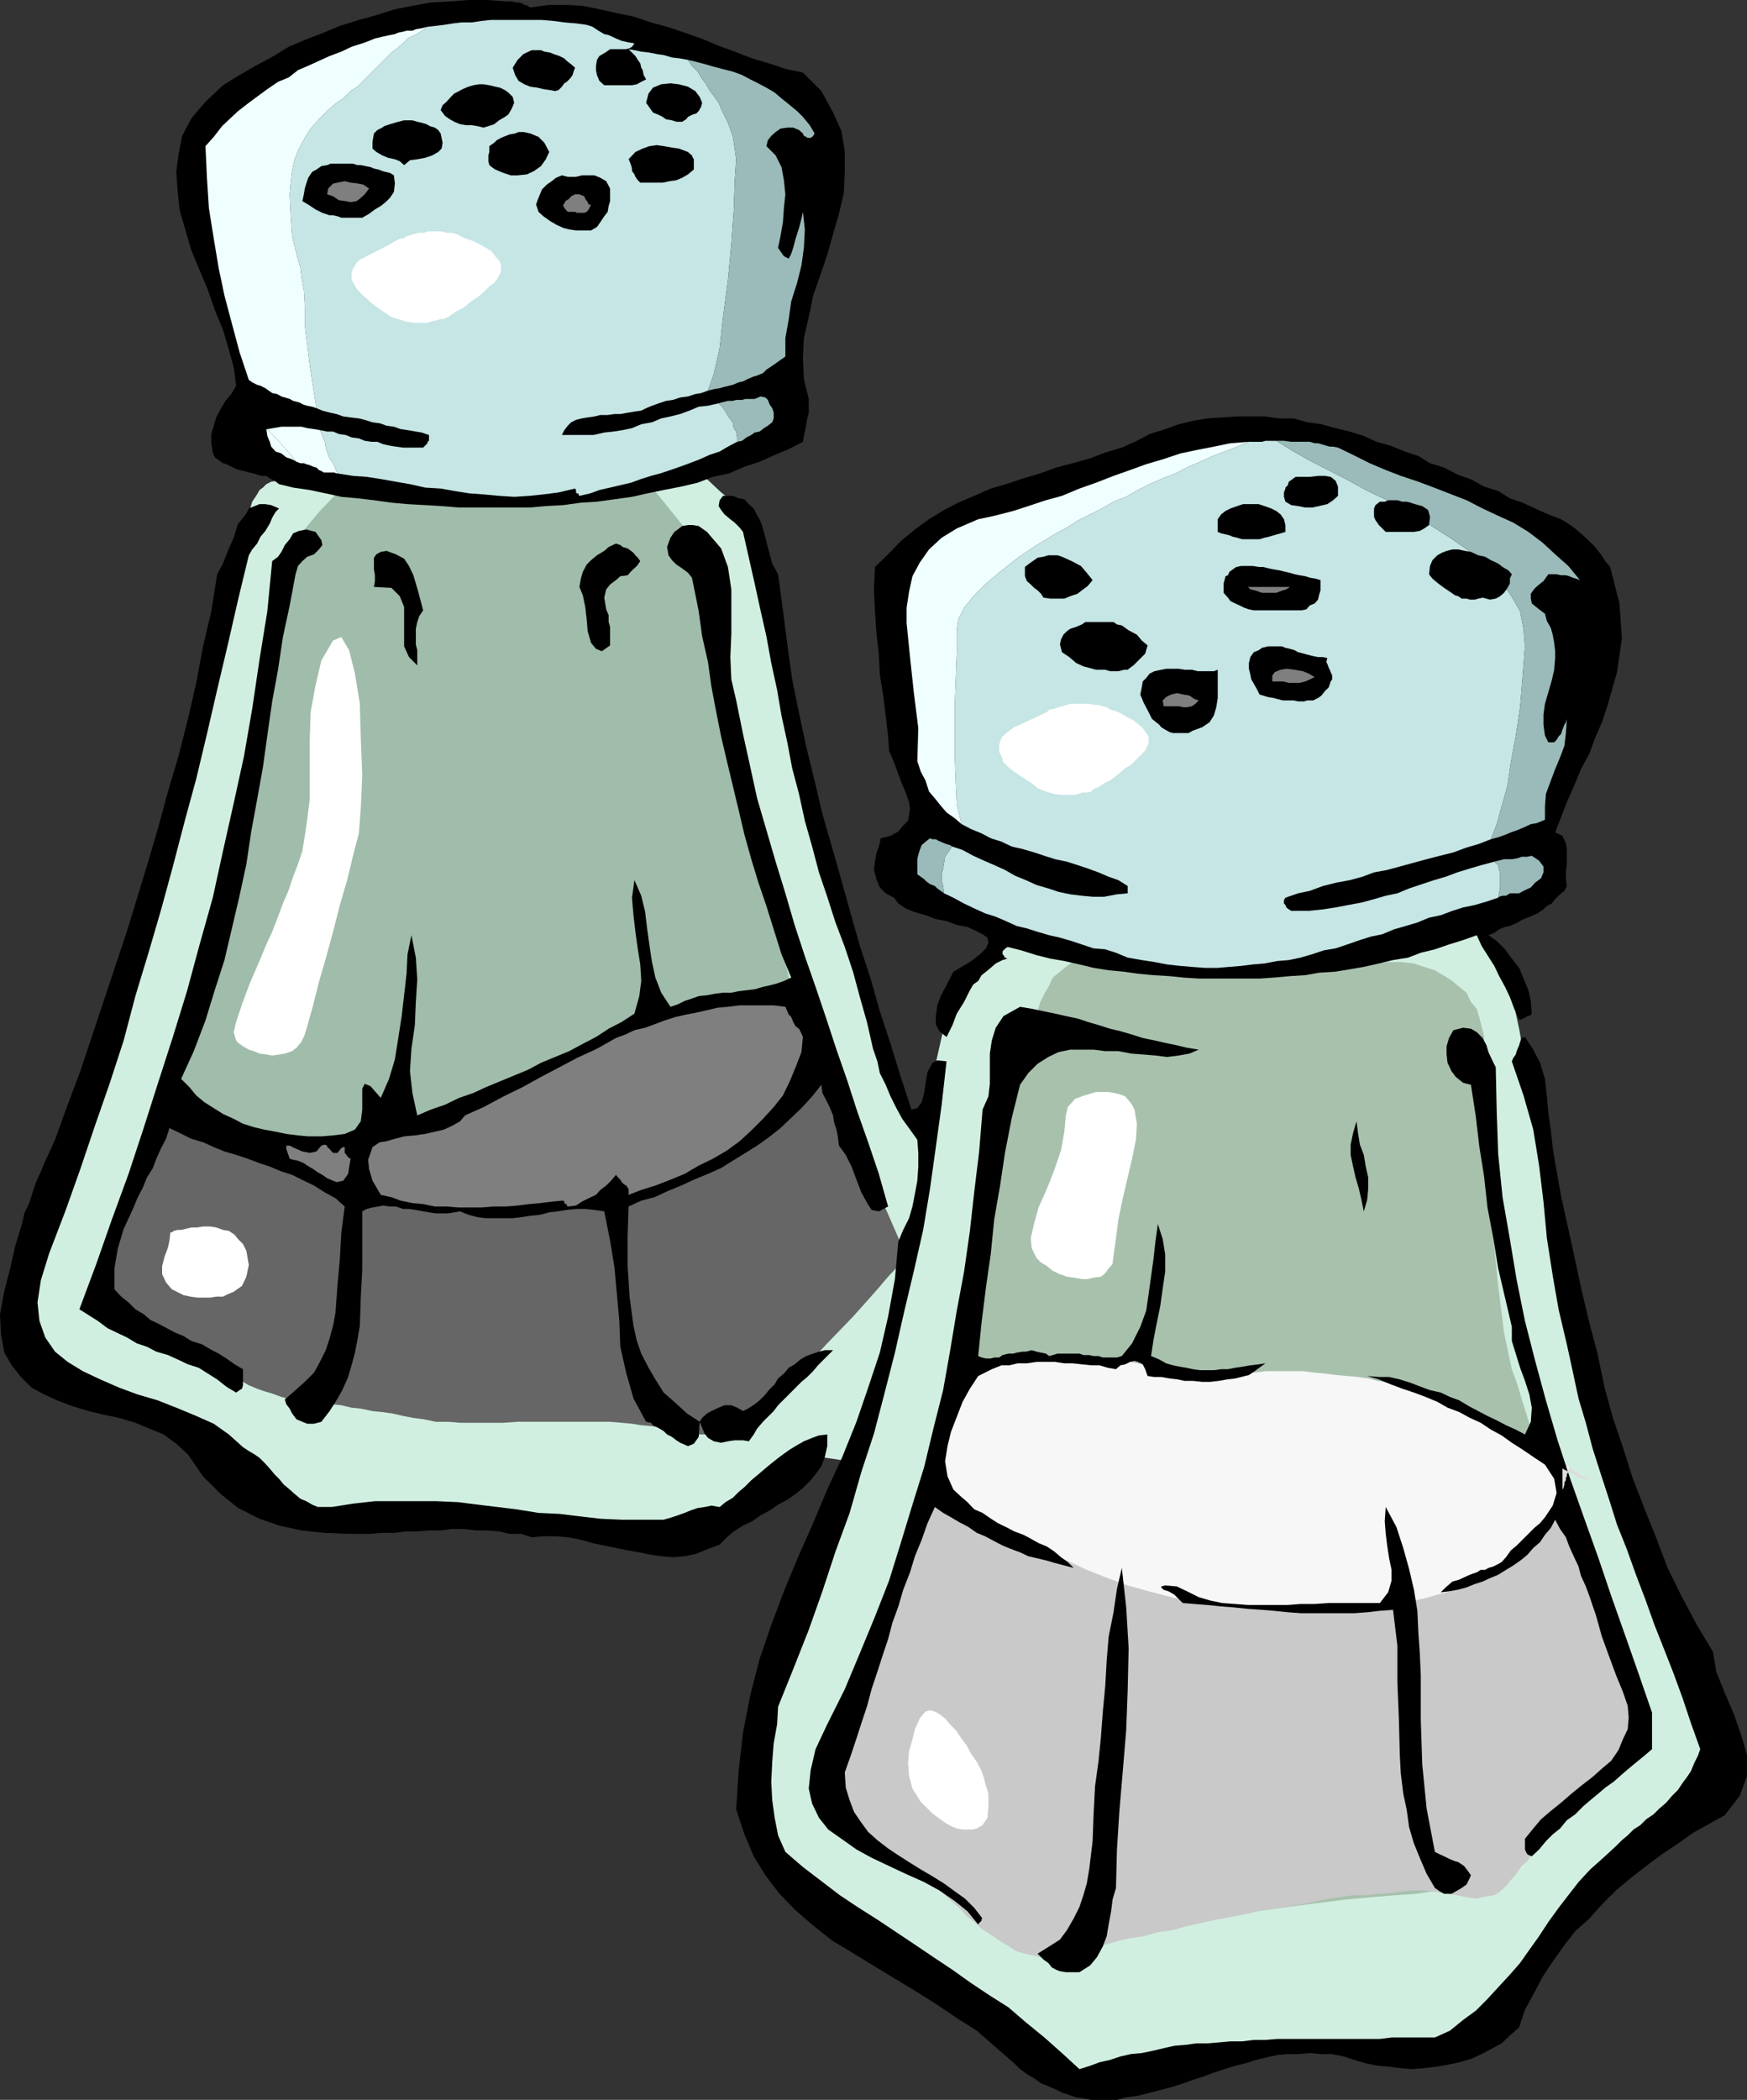 <svg xmlns="http://www.w3.org/2000/svg" width="358.801" height="431.102"><rect width="100%" height="100%" fill="#333333" stroke="none"/><path fill="#d1efe0" d="m206.902 194.398-5.601 5.102-5.7 4.8-2.199 8.598-1.902 8.403-1.398 6.199-1.7 6.5-1.5-4.3-1.601-4.098-10.602-35-10.597-34.801-4-19.903L156.5 115.7l-2.7-6-2.6-6-3.4-2.898-3.3-3.102-2.7.7-2.6.5-2.9.703-2.6.5h-2.9l-3.1.5-2.9.199-3.1.3-3.2.2-2.8.199h-6.5l-3.098.3-3.2-.3h-9.101l-2.899-.2-2.8-.198h-2.7L82.5 100.8l-2.598-.2-2.402-.3-2.398-.2h-2.2l-2.101-.203-1.899-.296-1.703-.204h-1.898l-1.2-.296-1.5-.204-.902-.199L60 98.4h-1.898l-1.2.3-1.203.2-1 .5-.699.703-.7.5-.5.898-1 1.5-.5 1.7-.198 1.902-.5 1.398-.5 1.2-.903 2.698-.699 3.602-1.2 4.3-1.5 5.302-1.398 5.5-1.203 6-1.5 6-1.398 6-1.2 5.699-1.402 5.597-1 4.801-1.199 4-.7 2.903-.3 2.199-.2.5-8.198 24.898L18 223.9l-7.2 16.8-7.198 16.602V277l5 3.3 5.3 3.4 11.797 3.8 12 3.898 6.703 9.102 6.7 8.898h17l12.8.903 12.2.8L106.8 312l13.699 1 6.902.898 6.7 1.204L143.5 313l9.402-2.7 4.297-4 4.301-3.902 3.402-1.398 3.297-1.898 2.903.398 3.097.5L167 319.7l-7.398 19.402-2.403 11.597-2.398 11.5.199 7.903.5 7.398 12 10.8 12 10.598 13.402 8.602 13.7 8.7 4.8 4.5 4.598 4.8 6.902-.398 6.797-.5 12-1.204 11.703-1.5 7.5-1.597 7.2-1.5 12 1 11.699 1.398 5.5-1.699 5.8-1.602 6-7.5 5.801-7.199 7.598-9.3 8-9.399 10-8.2 10.402-8.1.899-4.598.699-4.5-4.8-13.704-4.5-13.898-12-37-11.798-37.2-1.902-14.402-1.7-14.597-1.198-5.301-1.403-5.102L312 211.2l-1.5-6.898-1.398-4.403-1.7-4-2.101-2-2-1.898-6.7.5-6.5.7-8.8 1.698-8.899 1.704-10.3 1.199-10.403 1.398-6-.5-5.699-.398-8.7-1.7-8.398-1.703H215l-8.098-.5"/><path fill="#a0bcaa" d="m34.3 228.3 4.802-18.5 4.597-18.3 6-24 5.703-23.7.5-10.1.5-10.302 2.598-7 2.7-6.699 4-4.8 4.402-4.598L84.699 102l14.403 1.7 12.699-1 13-.7 4.8-.7 4.5-1 5.098 6.302 5.301 6.699 1.402 16.8 1.899 17.297 3.898 13.403 3.801 13.5 3.8 15.597 3.9 15.301 3.1 11.102 2.602 11-6.703 6.5-6.699 6.5-32.898 7.597-32.903 7.5-20.797-3.097L48 248.699l-7-10.097-6.7-10.301"/><path fill="#a8c1ad" d="M304.8 214.602v-1.903l-.5-2-.5-1.898-.5-1.7-1.198-1.402-.903-1.898-1.5-1.2-1.398-1.203-1.899-1.199-1.703-1-2.199-.699-2.098-.7-2.703-.3h-2.597l-2.903.3-3.097.5-3.403.7-3.297.5H268.5l-3.8.2-3.798.198H252.7l-3.797-.199L245 199.5h-3.8l-3.4-.3-3.3-.5-3.2-.2-2.8-.5-2.398-.2-2.2-.5H222l-1.7.2-1.398 1-1.203 1-1.5 1.2-.699 1.6-1 1.7-.898 1.898-1.2 3.903-1.203 3.8-1 3.098-.898 2.2-.801 1.402-.398 3.199-1.2 4-1 5.602-1.203 6-1.199 6.699-1.7 7.398-1.198 7.5-1.403 7.403-1.5 7.398-1.199 7-1.398 6.5-1 5.5-1.2 4.8-.703 3.598-.699 2.204-1 1.597-.7 2.7-1.398 2.902-1.203 3.3-1.699 3.899-1.7 4-1.398 4.102-1.703 4.097L179 336l-1.7 4.102-1.398 3.597-1.203 3.602-1.199 2.898-1 2.403-.398 1.898-.5 1-.5 1.898-.5 2.602-.5 3.602-.403 3.597.203 3.602 1 3.597 1.598 2.704 2.7 1.398 3.1 1.2 3.602 1.402L185 382.8l3.402 1.898 3.098 2.2 2.902 2.203L197.5 391l2.902 2.102 2.899 2 2.601 1.898 2.399 1.398 2.199 1.5 2.102.903 1.898.699 1.7.3 1.5-.3 2.402-.898 2.398-.704 2.602-1 2.597-.5 2.903-.699 2.898-1 2.902-.398 3.098-.801 3.102-.398 3.097-.801 3.203-.403 3.297-.5 2.903-.5 3.097-.5 3.403-.5 2.898-.398 6.2-.8 5.5-.7 5.5-.5 4.8-.398 4.402-.301 3.297-.5 2.703-.2 1.899-.203 1.199-.296 1.402-.704 1.899-.699 1.5-1L306.5 384l1.902-1.398 1.7-1.5 2.097-1.403 1.903-1.898 1.699-1.5 1.898-1.602 1.703-1.5 1.899-1.699 1.699-1.398 1.5-1.403 1.602-1.199 1.5-1.2 1.398-1 1-1.402 1.2-1 .902-1.199 1-1.398.5-1.2.699-1.703L335 354l-.2-3.8-1.5-5.098-2.1-6-1.5-3.102-1.2-3.602-1.598-3.296-1.5-3.903-1.203-3.597-1.699-3.801-1.2-3.602-1.398-3.898-1.203-4-1.398-3.602-1-3.898-1.399-3.801-1-3.398-1.203-3.801-1-3.403-1.199-3.296-1.598-7.5L307.7 264l-1-10.102-1-10.5-.199-10.097-.5-8.403-.2-6.699v-3.597"/><path fill="#666" d="m34.8 231.602 18.7 2.898 18.5 3.398 47.7-11.296 47.8-11.102 9.402 21.2L186.2 258l-1.699 1.898-2.098 2.204-2.203 2.597-2.398 2.7-2.602 2.902-2.699 2.8-2.8 2.899-2.7 2.898-2.398 2.903-2.602 2.597-2.398 2.403-2.2 2.199-2.101 1.898-1.7 1.204-1.199 1.199-1.203.699-1.199.5h-1l-.5-.2-.2-.5v-1.198l.2-.301v-.2.2l-.2.3-.198.7-1 .699-.5.3-.7.2h-4.601l-1.2-.5-1.402-.2-1.699-.5-1.398-.198-1.7-.301-2.203-.2-1.898-.3-2.102-.2-2.398-.203h-19l-2.899.204H94.5l-2.398-.204H89.5l-2.398-.5-2.2-.296-2.101-.403-2.2-.5-2.101-.3-2-.2-2.398-.5-1.903-.199-2.097-.5-2.2-.2-2.203-.3-2.097-.2-1.903-.3-2-.2-1.898-.5-1.899-.698-1.703-.5-1.398-.5-1.7-.704-1.199-.699-1.402-.5-1.2-.5-1.198-.699-1.2-.5-1-.398-1-.5-1.203-.301-.898-.403-1.5-.5-1.2-.699-1.601-.8-1.7-.899-1.698-1-1.7-.898-1.703-1-1.597-.704-1.5-1.199-1.403-1-1.199-.5-1-.699-.898-.5-.5-.398H21.3V259l3.199-7.7 2.8-7.902 3.9-5.796 3.6-6"/><path fill="#c9c9c9" d="m320.902 305.8-1.5 4.302-2.101 3.796-2.7 3.403-3.101 2.597-3.598 2.403-3.8 2.199-4.403 1.7-4.5 1.198-2.398.704-2.399.5-2.402.5-2.7.199-2.6.199-2.598.3-2.403.2-2.699.3h-13.398l-2.7-.3h-2.8l-2.7-.2-8.601-1-4.301-.902-4.598-1.199-4.3-1.199-4.102-1.5-4.3-1.7-4.098-1.902L215 318.5l-4.098-2.2-3.601-2.1-3.602-2.4-3.797-2.198-3.402-2.403-3.098-2.398-2.902-2.403.5 1.204.5 1.5-5.8 14.097-5.5 14.2-5.5 16.8-5.798 17.301 3.2 5.5 3.097 5.5h.203l.297.2.403.3 1 .2 1 .3 1.199.2 1.199.698 1.2.5 1.202.704 1.598.699 1.5.5 1.402.699 1.2 1 1.5.7.898 1 1.2.698 1 1.204.902 1 1.5 1.398 1.398 1.2 1.5 1.698 1.602 1.204 1.5 1.398 1.898 1.2 1.7 1.198 1.702 1 1.899 1.204 1.699.5 1.902.398 1.899.5 1.699-.2 1.7-.3 1.202-.2 1.2-.5 1.597-.198 1.703-.5 1.899-.5 2.199-.5 2.402-.704 2.399-.5 2.601-.398 2.899-.8 2.898-.4 2.903-.8 3.097-.7 3.102-.698 2.898-.5 3.403-.704 3.097-.699 3.301-.5 3.2-.5 3.1-.5 3.102-.699 3.098-.5 2.902-.398h2.598l2.7-.301 2.6-.2 2.4-.3 2.202-.2h1.899l1.898.2 1.703.3 1.2.2 2.199.3 1.898.399 1.903.3 1.398-.3 1-.2 1.402-.198.797-.5.903-.704 1-1 .5-.699.898-1 .7-.898.8-1.2 1.2-1 .902-1.402 4.097-4.097 1.403-1.5 1.5-1.903 1.898-1.699 1.402-1.602 4.797-4.796 1.203-1.5 1.5-1.403.899-1 1-.898.699-.801.3-.2.2-.198v-8l-7.2-20.403-7.398-20.398v-4.5"/><path fill="#f7f7f7" d="M320.902 305.8v-4.3h.2v.2h.199l.3.198h.2l.3.301v-.5l.2-.199v-.3l-.7-.2-.5-.5-.699-.5-1-.5-.703-.398-1-.5-.898-.5-1-.704L312 295.2l-3.898-2.097-3.602-1.704-3.598-1.898-4-1.7-3.601-1.5-4.102-1.198-4.097-1.204-2.2-.398L281 283l-2.098-.3-2.203-.2-2.199-.2-2.398-.3-2.102-.2-2.398-.3h-7.5l-2.602.3-2.598.2-2.402.3-2.898.2-2.903.2-1.699-.2-2.398-1-1.403-.398L240 280.8l-1.2-.2-1.198-.3h-1.5l-1.2-.2-1.203-.203-1.597-.296h-1.5l-1.403-.204h-19.898l-1.2.204-1.5.296-1.199.403H204l-1 .8-1.2.7-.898.699-1.203.7-1 1.198-1.199 1-1 1.704-.7 1.398-.898 1.7-.8 1.698-.7 1.602-1.203 3.398-.699 2.602-.7 2-.3.898 2.902 2.403 3.098 2.398 3.402 2.403 3.797 2.199 3.602 2.398 3.601 2.102 4.098 2.2 4.102 1.898 4.097 1.903L227.5 324l4.102 1.5 4.3 1.2 4.598 1.198 4.3.903 8.602 1 2.7.199h2.8l2.7.3H275l2.7-.3 2.402-.2 2.597-.3 2.602-.2 2.699-.198 2.402-.5 2.399-.5 2.398-.704 4.5-1.199 4.403-1.699 3.8-2.2 3.598-2.402 3.102-2.597 2.699-3.403 2.101-3.796 1.5-4.301"/><path d="m109.2 1.5 3.6-.5h3.302l3.597.2 3.403.698 3.597.801 3.403.7 3.597 1.203L137 5.5l3.602 1.2L144 7.897l3.602 1.5 3.3 1.204L154.5 12l3.402 1 3.598 1.2 3.402.698L168.7 18.7l2.403 4.403 1.699 3.796L173.5 31v4.3l-.2 4.302-1 4.296L171.103 48l-1.2 4.3-1.402 4.098L167 60.7l-.898 4.403-1 4.296-.2 4.102.2 4.3 1 4.098V84.7l-.301 1.2-.2 1.203-.3 1.5-.2.898-.199 1.2L162 92.2l-2.898 1.198L156 94.801l-3.098 1-3.203 1.398-3.297.7-3.101 1.203-3.399.796-3.601.704-3.399.699-3.101.699-3.602.5-3.597.5-3.301.2-3.602.5-3.597.198-3.403.301H94.301l-3.602-.3-3.398-.2-3.602-.199-3.297-.3-3.601-.5-3.399-.4-3.3-.3-3.2-.7-3.3-.698-3.403-.5-2.898-.704-.899-.699-1-.5-.703-.5h-1L53 97.5l-.898-.3-1-.2-1-.3-.903-.2-.699-.2-2-1-.7-.198-.698-.5-1-.704-.403-1L43.402 91v-1.898l.5-1.704.5-1.699.899-1.699 1-1.7 1.199-1.402 1-1.699-.5-3.8-1-3.598-1.2-4.102-1.698-4.097-1.403-4.102-1.699-4-1.7-4.102-1.198-4.097-1.2-4.102-.402-3.8-.3-4.098.5-3.801.702-3.602 1.899-3.597 2.898-3.403 3.602-3.398 3.398-2.102L52.5 13.5l3.2-1.7 3.6-2.198 3.302-1.403L66.5 6.7l3.3-1.398 3.9-1.2 3.6-1 3.802-1.203 3.597-.699L88.5.5l3.902-.2L96.2 0h3.903l4 .3h1l1 .2h.398l.8.2.4.3.8.2.2.3h.5"/><path d="m69.3 18.7-.398.5-1 .3-.703.398-1 .301-.699.5-.7.2-1 .203-.898.296-1.5.903L60 23.5l-1.5 1.2-1.2 1.5v2.402L57.103 30l-.2 1-.5.898-.703.801-1 .7-1.398.5h-2.2l-.699-.5-1-.5-.703-.5-.5-.7-.5-1-.398-.699 1.199-1.7 1.2-1.198 1.402-1.204L52.5 24.5l1.5-1.2 1.402-1.198 1.7-1 1.699-1.204L60.5 19l1.902-.7 1.7-1 1.597-.5 2-.698 1.602-.5 2.199-.5 1.902-.204v1l-.203.704-.5.199-.699.3-.5.2-1.398 1-.801.398M52.102 54.7l-1.7-1.598-1.203-2-.699-2.403-.8-2.597-.4-2.602v-2.7l-.3-2.6.3-2.2 1.602 1.7 1.5 1.902.7 2.398.699 2.2.5 2.6v5.302l-.2 2.597M330.7 116.398l1.902 7.5.5 7.204-1 6.898-1.903 6.7-1.199 3.6-1.398 3.2-1.2 3.3-1.703 3.098-1.398 3.403-1.5 3.398-1.2 3.102-1.199 3.097 1.5.704.7 1.5.199 1.199v3.097l-.2 1.403v1.699l.2 1.398-.5 1-.899.704-1 1-.703.898-1 .5-.699.7-1.2.8-.898.398-1.203.5-1.199.5-1.2.704-1.198.5-1 .199-1.2.5-1 .699-1.203.5 1.703 1.2 1.7 1.698 1.398 1.903 1.5 1.898.902 2.2 1 2.402.5 2.398.2 2.403-.5.5h-.403l-.297.199-.5.3h-.203l-.199.2h-.5l-1-2.2-.898-2.402-1-2.097-1.2-2.204-1-2.097-1.402-2.2-1.2-1.902-1-2.199-2.8 1-2.898.898-2.903 1-2.898.704-2.602 1-3.097.5-2.903.699-3.097.699-2.903.5-3.097.5-3.2.2-2.8.5-3.2.198-3.3.301-2.903.2h-12.5l-3.097-.2-2.903-.3-3.297-.2-3.203-.3-2.797-.399-3.203-.3-3.097-.5-2.903-.7-3.097-.7-2.903-.5-2.797-.698-3.203-1-2.797-.704-.5.301-.3.2-.2.203v.796l.2.204.3.5.5.199-1 .3-1.402.7-.8.699-1.2 1-.898.7-.7 1.198-1 .704-.703 1.199-1.199 2.398-1.5 2.403-.898 2.398-1.2 2.398-1.5-1.199-.703-1.398v-1.7l.301-2.203.7-1.898.902-1.7 1-1.902.699-1.398 3.398-2 2.102-1.602 1.199-1.199.5-1.199-.2-1-1-.7-1.398-.698-1.703-.801-2.199-.403-2.098-.796-2.203-.403-2.097-.8-2.403-.7L186 186.5l-1.5-1-.898-1.2-1.7-.902-1.203-1.199L180 180.5l-.5-1.898.2-1.704.3-1.699.5-1.398.402-1.7 2-.5 1.598-.902 1-1.199 1-1 .2-1.2.202-1.198-.203-1.403-.5-1.5-1.199-2.898-1.2-3.301-1.198-2.898-.2-2.903-.5-4.3-.5-4.098-.703-4.301-.199-4.102-.5-4.5-.3-4.398-.2-4.5.2-4.602 2.702-2.597 2.598-2.7 2.902-2.402 2.899-2.097 3.101-1.903 2.899-1.5 3.3-1.398 3.399-1.5 3.102-.903 3.597-1.199 3.403-1 3.3-1.199 3.399-.898 3.601-1L227 92.898l3.402-1L233.5 90.5l2.602-1.398 3.199-1 2.8-1 2.899-.704 2.902-.5L251 85.7l2.902-.199h5.797l3.102.398h2.898l2.801.801 2.902.403 2.899.796 2.898.704 2.903.898 2.597 1.2 2.903.8 2.898 1.2 2.8.902 2.4 1.5 2.902.898 2.898 1.5 2.602.898 2.699 1.5 2.898.903 2.403 1.5 2.597.898 2.602 1.2 2.699 1.203 2.602 1 1.5.898 1.398 1 1.402 1.2 1.5 1.402 1.2 1.199 1.199 1.5.898 1.398 1 1.2"/><path d="m230.402 103-2.402.898-2.398.5-2.403 1-2.398.704-2.399.699-2.402 1-2.398.898-2.403 1-2.398 1.2-2.2 1.203-2.402 1.398-1.898 1.2-2.2 1.698-1.902 1.704-1.898 2.398-1.899 2.2-1 .402h-.703l-.5-.403-.199-.8-.3-.7-.4-1.398-.3-.7 2.2-2.203 2.1-1.898 2.4-1.898 2.702-1.704L203 109.7l2.7-1.398 2.6-1.5 2.9-.903 2.902-1.199 3.097-1 2.602-1 2.898-.699 3.102-.7 2.898-.698 2.602-.5 2.898-.704-.5.5-.199.204-.7.5-.5.5-.5.398-.5.5-.398.5-.5.5M159.8 117.898l1 7.403.9 7 1 7.199 1.402 6.898 1.5 7 1.699 6.903 1.601 6.8 2 6.899 1.899 6.7 1.898 6.8 1.903 6.7 2.199 6.698 1.898 6.704 2.203 6.699 2.098 6.8 2.2 6.7 1.202-.301.899-1.2.5-1.902.3-2.097.399-2.2 1-1.902 1-.5 1.902.2-1 8.902-1.203 8.699-1.199 8.602-1.398 8.398-1.903 8.398-2 8.403-1.898 8.398-2.102 8.2-2.199 8.402-2.598 7.898-2.402 8.403-2.898 7.898-2.7 8.2-2.8 7.902-3.2 8.097-3.101 7.7-.2 3.601-.699 3.898-.3 3.801-.2 4.102.2 3.8.5 3.598.699 3.602 1.5 3.398 3.601 3.102 3.797 2.898 3.801 2.903 3.602 2.398 4.097 2.602 3.903 2.597 3.597 2.403 4 2.699 3.903 2.597 3.8 2.704 3.899 2.597 3.8 2.403 3.598 3.097 3.801 3.102 3.602 3.199 3.597 3.3 2.203-.698 1.899-.704 2.199-.5 2.102-.699 2.199-.5 2.199-.199 2.402-.5 2.098-.5 2.2-.5 2.402-.2 2.097-.3h2.403l2.398-.2 2.2-.198h2.402l2.398-.301h2.402l2.399-.2h21.101l2.399-.3h8.898l3.102-1.403 2.699-2.199 2.602-1.898 2.398-2.403 2.2-2.398 2.402-2.602 2.097-2.398 1.903-2.7 2-2.8 1.898-2.898 2.102-2.903 2-2.597 2.097-2.704 2.403-2.597 2.699-2.403 2.601-2.398 1.2-1.2 1.199-1 1.199-1.198 1.402-.903 1.2-1.199 1.5-1 1.199-1.2 1.398-1.198 1.203-1.403 1.2-1.199 1-1.5.898-1.2.8-1.198.7-1.704.7-1.398.5-1.398-1.9-5.301-1.698-5.102-1.903-5.199-2-5.102-1.898-4.796-1.899-5.301-1.902-5-1.898-5.301-2-5-1.602-5.102-1.7-5.199-1.698-5.3-1.403-5.297-1.5-5L323 281.5l-1.2-5.5-1.698-7.2-1.2-6.902-1.203-7.699-.699-7.5-.898-7.398-1.2-7.403-2-7-2.402-7 .3-.699.5-.699.2-.7.2-.5.3-.698.2-.704.3-.796.7-.204 1.702 2.602 1.399 2.7 1 3.3.398 3.602.301 3.398.5 3.398.402 3.801.5 3.102 1.2 6.699 1.5 6.8 1.398 6.4 1.402 6.5 1.5 6.3 1.7 6.398 1.398 6.801 1.7 6.2 2.1 6.203 2 6.296 2.4 6.204 2.402 6 2.398 6.296 2.8 5.704 3.2 6 3.3 5.5.7 4.097 1.7 4.301 1.902 4.398 1.5 4.301 1.199 4.102v4.3l-1.5 4.098-3.102 4-3.097 1.7-3.403 1.902-3.097 2.199-3.301 2.2-3.2 2.402L335 385.5l-3.098 2.602L329 391l-2.598 2.898-2.902 2.602-2.398 3.102-2.403 3.398-1.898 2.898-1.899 3.602-1.703 3.102-1.199 3.597-1.898 1.7-1.7 1.601-2.203 1.2-1.898 1-2.2 1-2.402.698-2.398.5-2.399.403-2.402.3-2.398.2-2.403-.2-2.398-.3-2.399-.2-2.402-.5-2.398-.703L276 422.2l-2.398-.5h-2.403l-2.199-.2-2.398.2H264.5l-2.2.198-2.198.5-2.102.5-2.2.704-2.1.5-4.4 1.398-2.1.8-2.2.7-1.898.7-2.2.698-1.902.5-1.898.5-1.903.5-1.699.403-2.2.3-1.898.5h-5.3l-1.602-.3-1.5-.2-1.398-.5-1.5-.5-1.403-.703-1.199-.5-1.7-.699-1.398-1-1.5-.898-1.402-1-1.2-1.2-3.8-3.3-3.898-3.403-4.102-2.597-4.3-2.903-4.298-2.699-4.3-2.597-4.301-2.602-4.399-2.7-4-2.402-3.902-3.097-3.598-3.102-3.3-3.398-2.903-3.801-2.398-3.898-1.899-4.5-1.703-5.102.5-7.898.903-7.903 1.5-7.699 1.898-7.398 2.402-7 2.598-6.903 2.902-7 3.098-7 2.902-6.898 3.098-6.7 2.902-7.203 2.399-7 2.398-7.199 1.703-7.398 1.399-7.7.699-7.703 1-2.398 1.2-2.398.702-2.403.5-2.597.5-2.704.2-2.898v-2.8l-.2-2.7-1.5-2.102-1.601-2.199-1.2-2.199-1.199-2.398-1-2.403-1.203-2.398-.5-2.403-.898-2.597-1.2-5.301-1.5-5.3-1.402-5.2-1.699-5.102-1.898-5-1.7-5.296-1.703-5-1.398-5.301-1.5-5.301-1.2-5.5-1.402-5.3-1-5.302-1.199-5.5-.898-5.296-1.2-5.5-1-5.5-1.203-5.301-1.199-5.5-2.398-10.602-.7-.898-1-1-.902-.7-1.2-1-.698-.902-.5-.8.199-1.2.699-.898h2l1.2.5 1.202.199.899 1 1 .898.5 1 .699 1.204.5 1.199.7 2.597.702 2.704.7 2.597 1.199 2.2"/><path d="m57.3 104.398-.698.704-.7 1.199-.5 1.199-.902 1.5-1 1.2-.7 1.402-1 1.199-.698 1.199-2.2 9.102-2.101 9.199-2.2 9.3L42.5 150.7l-2.2 9.2-2.398 8.8-2.402 9.2-2.398 8.8-2.602 8.903-2.7 8.898-2.398 9.102L22.5 222.5l-3.098 8.898L16.5 240l-3.098 8.7-3.3 8.6-1.7 5.5-.703 4.598.403 3.801 1.199 3.403 2 2.898 2.601 2.102L17 281.5l3.602 1.7 3.898 1.698 3.8 1.403 4.102 1.199 4.297 1.7 3.602 1.5 3.601 1.6L47 294.5l2.902 2.602 1.2.796 1.199.704 1 .699L54.5 300.5l.902 1 1 1.2.899.902 1 1.199 1.199 1 1 .898 1.2 1 1.202.5 1.2.7 1.199.5h2.8l4.399-.7 4.5-.5h12.7l4.402.2 4 .5 4.097.5 4.102.5 4.3.703 4.301.199 4.098.5 4.3.5 4.4.199h8.6l1.7-.5 1.2-.398 1.402-.5 1.199-.5 1.5-.5 1.398-.204 1.403-.296 1.699.296 1.199-1 1.5-.898 1.2-1.2 1.202-1 1.399-1.402 1.199-1 1.402-1.199 1.2-1 1.5-1.199 1.199-.898 1.398-1 1.5-.903 1.403-.8 1.699-.7 1.398-.5 1.703-.199v2.398l-.5 2.204L168.7 301l-1 1.398-1.199 1.5-1.598 1.602-1.5 1.2-1.703 1.198-1.898 1-1.7 1.204-1.902 1-1.699 1.199-1.898.898-1.903 1.2-1.398 1.203-1.5 1.5-2.399.898-2.402 1-2.398.5-2.403.2-2.398-.2-2.102-.3-2.398-.5-2.399-.4-2.402-.5-2.398-.5-2.403-.5-2.398-.698-2.7-.5-2.402-.204h-2.398l-2.602.204-2.199-.704h-2.398l-2.102-.5-2.398-.199H97.7l-2.398-.3h-2.399l-2.402.3h-2.398l-2.403.2h-2.398l-2.2.3H78.5l-2.398.2H71.3l-4.801-.2-4.598-.5-4.601-1-4-1.398-4.399-2.2-3.601-2.902-3.602-3.597-3.097-4.5-2.403-2.204-2.597-1.898-2.903-1.2-2.898-1.198-3.301-1-3.398-.704-2.903-.699-3.297-1L11.7 287.5l-2.597-1.2-2.602-1.402-2.2-2.199-1.898-2.398-1.5-2.602-.703-3.8L0 269.8l.902-4.8 1.2-4.602 1-4.5 1.398-4.597.5-2.2L6 247l.7-2.2.702-2.1 1-2.2.899-2.2 1-2.1 1-2.2 2.601-7.2 2.598-6.902 2.402-7.199 4.797-14.398 2.403-7.2 2.199-7.203L30.5 176.7l2.102-7.199 1.898-7 2.2-7.398 1.902-7.5 1.699-7.403 1.398-7.5 1.703-7.199 1.2-7.602L45.8 115.7l1-2.597 1.2-2.705.902-2.898.797-.898.903-1.204.5-1 1.199-.5 1-.398H54.5l1.2.2 1.6.698"/><path d="m151.2 143.8 1.402 6.9 1.5 6.8 1.398 6.398 1.902 6.5 1.899 6.5 2 6.5 1.898 6.5 2.102 6.403 2.199 6.3 2.2 6.5 2.1 6.399 2.2 6.3 2.102 6.5 2.199 6.2 2.199 6.5 1.902 6.7-1.902 1-1.5-.302-.898-1.398-1.2-2.2-1-2.6-1-2.7-1.203-2.398-1.398-1.903-.2-1.699-.3-1.602-.5-1.5-.2-1.398-.699-1.7-.703-1.402-.797-1.5-.203-1.699-1.898 2.403-2.2 2.398-2.101 2-2.2 2.102-2.398 1.898-2.402 1.7-2.398 1.5-2.602 1.6-2.398 1.5-2.7 1.2-2.902 1.2-2.598 1.198-2.902 1.204-2.598 1.199-2.703.699-2.597 1.2-.2 6v6.198l.399 6.301.8 6 .7 3.102.898 2.597 1.5 2.903 1.403 2.398 1.699 2.7 2.398 2.101 2.403 2.2 2.597 1.698.5-.796 1-.903.903-.5 1.5-.699 1.199-.5h1.398l1.203.5 1.2.7 1-.5 1.398-.9 1-.8 1.2-1.2.702-.902 1.2-1.199.699-1.199 1.199-1 1-1.2 1.2-.698 1.202-1 1.2-.704 1.398-.5 1.2-.398 1.202-.3h1.7L168 280.3l-1 1.2-1.2 1.2-1.198 1-4.801 4.8-.899 1.2-1.203 1.198-1 1-1.199 1.403-.7 1.199-1 1.398-1.198-.199h-1.7l-1.402.2-1.398.3-1.5-.3-1.2-.7-.703-.898-1-2.403L143.5 295l-1 1.398-1.2.5-1.6-.699-.798-.5L138 295l-1-.5-.7-.7-1.198-.698-1-.5-.403-.5-1-.204-2.597-4.796-1.5-5.301-1.2-5.301-.203-5.3-1-11-.898-5.5-1.2-6-2-.302-1.902-.199h-1.898l-1.899.2-1.902.3-1.7.2-1.898.5-2 .203-1.902.296-1.7.204h-5.5l-1.698-.204-1.903-.5-1.699-.699-1.2.2-1.198.203H89.5l-1.398-.204-1.2-.199-1.5-.3-1.402-.2h-1.2l-1.5-.5h-1.198l-1.403-.199-1 .2-1.199.198-1.2.301-.898.5v12l-.3 5.7-.2 5.8-.5 2.903-.5 2.597-.703 2.602-.699 2.398-1.2 2.7-1.198 2.101-1.403 2.2L66 291.897l-1.5.403h-1.398l-1-.403-1.2-.5L60 290.2l-.5-1-.7-.898-.3-1 2.2-1.903 1.902-1.699 1.898-1.898 1.2-2.2 1.202-2.402.797-2.398.703-2.602.5-2.699.399-5.5.5-5.5.3-5.5.7-5.3-1.899-1.7-2.203-1.2-2.199-1.402-2.098-1L60 241.2l-2.2-.699-2.398-1-2.101-.7-2.399-.902-2.402-.796-2.398-.704-2.2-.898-2.203-1-2.398-.7-2.399-1.198-2.101-1-.7 2.199-1 1.898-1 2.2-.699 1.902-1.203 1.898-.898 2.2-1 1.902-1 2.398-1.899 4.102-1.203 4-.699 4.097v4.301l1.402 1.5 1.5 1.2 1.399 1.402 1.699 1L30.902 271l1.5.7 1.899 1 1.699.902 1.7.699 1.6 1 2.2.699 1.7 1 1.702.898 1.598 1 1.7 1.204 1.702 1v3.296l-.203.704-.5.296-.699.5-2-1.199-1.898-1.5L42.699 282l-1.898-1.2-2.2-.698-2.101-1-2-.903-2.398-.699-1.903-1-2.097-.7-2-1.198-2.102-1-1.898-.903-2-1.5L18.199 270l-1.898-1.2 3.398-9.1L23 250.3l3.402-9.3 3.098-9.398 2.902-9.102 3.098-9.602 2.902-9.398L41 193.898l2.7-9.597 2.1-9.602 2.2-9.8 2.102-9.598L51.8 145.5l1.5-10.102 1.601-9.898 1-10.3 1.2-.9.699-1 .699-1.402 1-1.199.7-1.199 1.202-.5 1.5-.3 1.899.5 1.2 1.697.2 1-.7.903-1 1-1.398.5-1 .898-.903 1-.5 1.7L59.5 124.3l-1.398 6.5-1 6.699-1.2 6.5-1 7-.902 6.5-1.2 6.7-1.198 6.5-1 6.698-1.403 6.5-1.5 6.403-1.597 6.8-2 6.2-1.903 6.199-2.398 6.3-2.602 5.7 1.703 1.7 1.399 1.698L42 226.301l1.902 1.199 1.899 1.2 2.199 1 1.902 1 2.2.698 2.097.5 2.203.403 2.399.5 2.398.3 2.102.2H66l2.402-.2 2.399-.3 2.101-.903 1.2-1.699.3-2.398V223.5l.5-1 1.2.5 2.097 2.398 1.703-3.898 1.2-4 .699-4.398.699-4.5.5-4.301.5-4.403.2-4 .8-3.898.902 4.602.297 4.5-.297 4.597-.203 4.801-.699 4.8-.3 4.598.5 4.5 1 4.602 2.8-1.2 2.902-1 2.899-1.402 2.898-1 2.602-1.199 2.898-1.199 2.903-1.2 2.898-1.198 2.602-1.403L114 217l2.902-1.2 2.797-1.5 2.703-1.402L125 211.2l2.7-1.398 2.6-1.7 1-3.601.4-3.102-.2-3.398-.5-3.102-.5-3.597-.398-3.403-.301-3.597.5-3.602 1.398 3.2.801 3.3.402 3.403.5 3.597.5 3.301.7 3.2 1.199 3.1 1.898 2.9 1.5-.5 1.403-.7 1.5-.5 1.398-.5 1.902-.2 1.5-.3 1.598-.2h1.7l1.5-.3 1.6-.2 1.7-.198 1.7-.5 1.402-.301 1.5-.403 1.398-.5 1.5-.699-2-4.8-1.598-5.098-1.5-4.801-1.703-5-1.398-4.602-1.399-5-1.203-5.097-2.398-10-1.2-5.102-1-5-1-5.3-.699-5-1.203-5.297-.699-5.102-1-5-.398-1.898-.801-1-1.2-.903-1.199-.8-.902-.9-.7-1-.3-1.7.7-1.902.8-1.199.7-.5.902-.699 1.199-.2h1l1.199.2.7.5 1 .7 2.902 3.402 1.398 3.796.7 4.602v9.102l-.2 4.796.2 4.602 1 4.3"/><path d="m131.5 115.2-.7 1-1 .902-.898 1-1.5.199-.902.8-1.2.899-.8 1-.398 1.7.199 1.198.199 1.204.5 1.199v1.398l.3 1v3.801l-1.698 1.2-1.2-.5-1-1.2-.703-2.398-.199-2.403-.3-2.597-.5-2.403-.7-1.699.3-1.7.4-1.402.8-1.5.902-.898 1.2-1 1.5-.898.898-.801 1.5-.7.902.297.5.403 1 .3.7.5.5.399.398.5.5.5.5.7m-44.598 10.1-.8 1.2-.403 1.2-.297 1.402v3.199l.297 1.199v3.102L84 134.898l-1-2.199v-8.097l-.898-2.204-1.7-1.699-3.601-.199.199-1.2v-1.198l-.2-1.204V114.5l.5-.7.9-.5 1.202-.198 1.899.699 1.699.898 1 1.5.902 1.903 1 3.398.5 1.898.5 1.903M197 143.8l.3 3.598v1.204h-.5l-.5-1.5-1-1.903-.898-2.398-.5-1.7-.703-1.203.5-1.597v-1.5l-.5-1.903-.5-1.398-.5-1.5v-2.602l1-1.699 2.403.7 1.199 1.203v2.199l-.301 2.398-.398 2.602-.5 2.699.199 2.102L197 143.8"/><path fill="#7f7f7f" d="m164.902 212.898-.3 3.102-1.2 3.102L162.2 222l-1.398 2.898-1.899 2.403-2.203 2.398-2.199 2.2-2.598 2.402-2.601 1.898-2.899 1.7-2.902 1.402-2.898 1.699-2.903 1.2-3.097 1.198-2.903.903-2.597 1v-1.2l-.5-.703-.5-.296-.403-.403-.297-.5-.5-.5-.402-.5-1 1.2-1 1-1.2.902-.898 1-1.5.699-1.402.7-1.2.8-1.698.2-.2-.2v-.3h-.3l-.2-.2v-.3l-.203-.2h-.297l-2.101.2-2.399.3-2.203.2-2.398.3-2.399.2h-2.601l-2.399.198h-4.8l-2.403-.199h-2.398l-2.399-.5L84.7 247l-2.398-.5-1.899-.7-2.203-.5-1.699-2.902-.7-2.398-.198-1.898.5-1.403.398-1.199 1.5-1 1.402-.2 1.7-.5 1.898-.5 2.2-.198 2.1-.301 2.2-.5 1.7-.403 1.702-.796 1.598-.903 1-1.199 3.8-1.7 4.102-2.198 3.899-1.903 3.8-2.097 3.801-2 3.598-1.903 4.102-1.898 3.898-2.2 1.902-.703 1.899-.898 2.199-.5 1.902-.7 2.098-.8 2.2-.7 2.202-.5 2.098-.402 2.2-.5 2.1-.5 2.2-.199 2.402-.3h7l2.399.3.398.903.301.699.5.5.402 1 .5.898.7.5.5 1 .3.7"/><path d="m246.2 215.5-1.9.8-2.198.4-2.403.3-2.398-.3-2.399-.2-2.601-.2-2.602-.5H227l-2.398-.3H219.8l-2.399.5-2.101 1-2.2 1.398-1.902 1.903-1.699 2.398-1.7 6.801-1.398 7.2-1 6.698-1.203 6.903-.699 7-1 7-.898 7.199-.7 6.898.7.301.898.2h1l.7-.2h1l.702-.5 1.2-.3h1l.699-.2 1.2-.199h.7l1.202-.3 1 .3.899.2 1 .198.699.5.7-.199 1-.3h4.5l.8.3h1.2l.902.2h1l.898.3h2.902l1-.3 2.098-2.598 1.7-3.403 1.202-3.296.5-3.403.5-3.597.5-3.602.399-3.602.5-3.597 1 3.097.5 3.102v3.602l-.5 3.398-.5 3.602-.7 3.398-.699 3.602-.5 3.296 1.7.704 1.398.796 1.402.403 1.5.3 1.2.2 1.398.3 1.5.2h2.8l1.5-.2h1.4l1.5-.3 1.402-.2 1.699-.3 1.699-.2 1.402-.203-1 .704-1.203.898-1.199.8-1.598.4-1.203.3-1.699.2-1.7.3-1.698.2h-1.7l-1.902-.2h-1.7l-1.398-.3-1.703-.2-1.699-.3h-1.398l-1.403-.2-.5-1.398-.5-1-1-.5-.699-.204-.898.204-1 .5-1 .199-.903.8-1.699-.3-1.7-.5h-1.698l-1.903-.2-1.898-.203h-1.7l-1.902-.296h-3.797l-2 .296H209l-1.7.403h-1.6l-2 .8-2.798 1.399-1.703 2.602-1.5 2.699-1.199 3.097-1.2 3.102-.698 2.898-.5 3.102.5 3.102 1.199 2.699 1.5 1.398 1.398 1.2 1.403 1.5 1.699.703 1.699 1.199 1.402.898 1.7.801 1.699.898 1.898.704 1.5.796 1.602.903 1.699.699 1.5 1 1.402 1.2 1.399 1 1.199 1.198-1.898-.5-1.903-.5-1.699-.5-2.098-.5-1.703-.398-1.699-.8-1.898-.7-1.7-.7-1.902-1-1.7-.902-1.698-.699-1.7-1.199-1.902-1-1.7-1-1.6-.898-1.7-1.204-1.5 3.301-1.2 3.403-1.398 3.398-1 3.3-1.402 3.598-1 3.403-1.2 3.3-.898 3.399-1.203 3.602-1 3.097-1.199 3.602-.898 3.398-1.2 3.602-1 3.097-1.203 3.602-1.199 3.398.2 3.102.8 2.602.902 2.398 1.5 2.2 1.399 1.902 1.898 1.699 2.203 1.699 2.098 1.398 2.2 1.403 2.402 1.5 2.398 1.398 2.402 1.5 2.2 1.602 2.097 1.5 1.903 1.898 1.699 2.2h-.2v.402l-.5.5-.199.3-2.203-2.703-2.597-2.097-3.2-2.2-3.101-1.703L186 384.7l-3.398-1.597-3.602-1.704-3.098-1.699-3.101-2.199-2.7-1.898-1.902-2.403-1.398-2.898-.7-3.102.399-3.8 1-4.297 2.402-5.102 3.598-7.2 3.102-7.402 3.097-7.5 2.903-7.398 2.398-7.7 2.402-7.902 2.399-7.699 1.898-7.898 2-7.903 1.403-7.898 1.398-8.398 1.5-8 1.2-8.403.902-8.097 1-8.204.699-8.597 1.199-2.7.3-2.601v-6.2l.4-2.698.8-2.602 1.602-2.398 3.398-1.903 2.402.403 4.797 1 2.203.5 2.399.5 2.101.699 2.399.699 2.199.7 2.102.5 2.398.698 2.2.704 2.402.5 2.199.5 2.398.5 2.102.5 2.398.398m61.001 3.601.202 9.199.297 8.597.903 8.903 1.5 8.597 1.398 8.403 1.7 8.398 2.1 8.2 2.2 8.101 2.402 8.2 2.598 7.902 2.902 8.199 2.899 8.097 2.601 7.704 2.899 8.199 2.699 7.699 2.8 8.102v7.5l-1.398 1.199-1.703 1.398-1.699 1.403-1.398 1.199-1.7 1.5L329.7 367l-1.398 1.2-1.7 1.402-1.402 1.199-1.699 1.699-1.7 1.2-1.398 1.698-1.5 1.204L317.5 378l-1.398 1.7-1.5 1.402-.5-.204-.403-.199-.297-.5-.203-.5V377.5l1.703-2.102 1.598-1.898 2-1.7 2.102-1.698 2.199-1.903 2.101-1.699 2.2-1.7 1.898-1.698 1.902-1.602 1.5-2.2.899-2.198 1-2.102.199-2.398-.2-2.403-1-2.898-1.398-3.403-1.402-3.796L329 336l-1.2-4.3-1.398-4.098-.703-1.903-1-2.199-.5-1.898-.898-1.903-1-2.199-.7-1.898-1.199-1.704-1-1.898-.902 1.7-1.2 1.402-1 1.5-1.398 1.199-1.203 1.398-1.199 1-1.7 1.2-1.5.902-1.6 1-1.7.699-1.5.7-1.598.5-1.703.698-1.898.5-1.7.301-1.699.2 1-1 1.399-1.2 1.398-.398 1.703-.801 1-.398.899-.301.8-.5H305l.7-.403 1-.296 1-.5.702-.403.899-1 1-1.398 1.199-1 3.602-3.602 1.199-1 1-1.199 1.601-2.398.797-2.602-.5-2.898-1.898-2.903-2.399-1.597-2.203-1.5-2.199-1.403-2.098-1.5-2.203-1.199-2.097-1.398-2.2-1-2.203-1.204-2.398-.898-2.102-1.2-2.398-1-2.399-.902-2.402-.796-2.398-.903-2.403-1-2.398-.699 2.398.2h2.102l2.199.5 2.2.698 2.1.801 1.9.7 2.202.5 1.899.902 1.898.699 2 1.2 1.903 1 1.898 1 1.902.902 1.899 1 2 .898 1.898 1 1.203-2.602.2-2.898-.5-2.7-.903-2.8-1-2.7-.898-2.902-.801-2.597v-2.903l-1.398-6-1.403-6-1-6.199-1.199-6.3-.7-6.399-1-6.3-.698-6-1-6.5-1.602-.4-1.5-1.198-.898-1.204-.801-1.699-.2-1.699v-1.7l.5-1.698.899-1.602 2-.5 1.602.2 1.199.698 1.199 1.204.8 1.5.4 1.398.8 1.7.7 1.402M280.102 248.7l-.5-2.4-.5-2.198-.7-2.403-.5-2.199-.5-2.398V235l.5-2.398.7-2.403.3 2.403.399 2.398.8 2.102.399 2.398.5 2.2v2.402l-.2 2.199-.698 2.398"/><path fill="#7f7f7f" d="m69.3 236.7.802-1 .398-.2h.3v1.2l.2.198.5.704.5.296-.5 3.102-1 1.398-1.398.301-1.903-.8-1-.7-.898-.5-1-.699-1.2-.7-.699-.5-1.203-.5-1-.198-.699-.204-.7-2v-.699h.7l1 .5 1.602.7 1.5.3 1.398-.3 1-1.2.7-.199.5.2v.3l.5.398.402.5.3.301h.899"/><path d="m294.7 380.2 1 .5.902.402 1 .5 1.199.5.699.199 1.2.8.702.899.7 1-.403.898-.5 1-1 .704-1.199.699-.898.5h-1.5l-.903-.5-1-.7L293 384.7l-1.2-2.8-1.398-3.399-1-3.398-.5-3.602-.703-3.3-.5-4.098-.199-3.602-.2-7.7-.3-7.402v-7.5l-.898-7.398-2.7.2-2.601.3-2.7.2h-10.8l-2.801-.2-2.898-.3-2.403-.2-2.898-.2-2.899-.3-2.601-.2-2.899-.3-2.601-.2-2.399-.198-1.703-1.704L240 326.7l-1-.3-.5-.5v-.2l.8-.199 2.4.2 2.1 1 2.4 1.198 2.402.704 2.398.5 2.7.199 2.6.199h8.2l2.602-.2H270l2.902-.198h10.5l1.7-2.204.699-2.398v-2.2l-.5-2.402-.399-2.597-.3-2.403-.2-2.597.2-2.903 2.199 4.102 1.398 4.3 1.203 4.302 1 4.296.7 4.301.199 4.403.3 4.296.2 4.5v9.204l.3 9.097.899 9.102 1.7 8.898m-64.298-58.302.899 8.102.5 8.398-.2 8.704-.3 8.097-.7 8.403-.699 8.199-.5 7.898-.203 7.903L228.5 390l-.3 2.398-.5 2.704-.4 2.398-.8 2.102-1.2 2.199-1.398 1.699-2.203 1.398h-2.797l-1.203-.199-.797-.3-.902-.5-.7-.899-1-.7-1.198-1.198 2.398-1.5 2.2-1.403 1.402-1.898 1.398-2.403 1.2-2.398.8-2.398.7-2.403.5-2.898.702-5.801.2-5.5.3-5.8.7-5 .5-5 .398-5.302.5-5.296.3-5.301.4-4.801 1-5 .702-4.8 1-4.302"/><path fill="#ddd" d="M322.3 301.2v.3l-.198.2v.5l1.199.5.898.698 1.203.204 1 .296h.2l-.5-.5-1.403-.5-2.398-1.699m-1.399 4.601.2-.3.199-.7v-.5l.3-.402v-.5l.2-.296v-.403l.3-.5-.3-.3h-.2l-.3-.2h-.2v-.199h-.199v4.3"/><path fill="#c6e5e5" d="m115.402 89.3.5-1 .7-.902.699-.699 1-.5 1.199-.3 1.2-.2 1.402-.199 1.199-.3h1.5l1.398-.2h1.203l1.7-.3 1.199-.2 1.398-.2 1-.5 1.203-.5 1.399-.5 1.5-.5 1.398-.198 1.5-.5 1.602-.204 1.5-.5L144 80.7l1.402-.5 1.2-3.398L147.8 71.5l.699-6.398 1-7.5.7-7.403.5-7 .202-6 .297-4.5-.297-2.199-.402-2.602-1-2.699-1.398-2.898-.5-1.2-1-1.402-.903-1.199-.797-1.398-.902-1.204-.7-1.199-1.198-1.199-.801-1.2-1.602-.3-1.699-.2-1.7-.5-1.398-.198-1.5-.301-1.703-.2-1.398-.3-1.2-.2 1.4 1.399.5.8.5.7.2.898.3.5.2 1 .5.903-1 .5-.9.5-1 .199h-5.698l-1-.898-.5-1.204-.2-1V13.5l.2-1.2.5-.8 1.199-.7 1-.698h3.3l.7-.204.5-.296.5-.704-1.2-.199-1.402-.3-1.199-.5-1.5-.7-.898-.199-1.2-.7-1.203-.8-1.199-.398-2.2-.301-2.398-.2-2.203-.3-2.398-.2h-10.5l-1.899.2-2 .3h-2.101l-1.7.2-1.902.3-3.398.399-1.399 1-1.203.7-1.5.698-.898 1-1.2 1-1.199.903L79.2 12l-3.398 3.398-1.2 1.204-1.199 1.199-1.402.898-1.5 1.5-1.398.903-1.7 1.5L65.5 24.5l-1.7 1.898-1.198 1.903-1.2 2.199-.902 2.2-.5 2.402-.3 2.398-.2 2.398.2 4.301.3 4.301.902 3.602L61.7 55l.203 1.898.5 2.602.2 3.398V66.7l.5 4.102.5 4.097.699 4.602.699 4.3 1.2.5 1.5.4 1.402.3 1.398.5 1.5.2 1.7.198 1.202.301 1.598.5 1.5.2 1.402.5 1.5.203 1.399.5 1.398.199 1.703.3 1.2.2 1.5.5V90.5l-.301.2v.3l-.899.898h-4.101l-1.5-.199-1.2-.199-1.402-.3-1.199-.5h-1.2l-1.398-.2L73.7 90l-1.5-.2-1.2-.5-1.398-.198-1.2-.5H67.2l-1.5-.301 1 2.398.203 1.2.297 1 .5 1.203.703 1 .5 1.199.399.898 3.199.5 2.8.2 3.2.5 2.8.5 2.9.5 3.1.703 3.2.199 2.8.5 3.2.5 2.8.199 3.2.3 3.102.2 3.097-.2 2.903-.3 3.097-.398 3.403-.801.199.3v.5l.199.2h.3v.199l.2.3 2.2-.5 1.902-.698 2.199-.5 2.101-.5 2.2-.5 1.898-.704 2.2-.699 1.902-.5 2.097-.699 2-.7 1.903-.698 2.097-.801 2-.903 2.102-.699 1.699-1 1.902-1v-.898l-.203-1.2-.5-.703-.199-1.199-.8-1-.7-1.199-.7-1-.698-.7-2.2.5-1.902.2-1.898.8-1.903.7-2 .5-1.898.398-1.899.801-2.203.403-1.898.796-1.899.403-1.902.3-1.898.2-2.2.5h-6.5"/><path fill="#efffff" d="m54.7 88.102.202 1.398.5 1.2.297 1 .903 1 1.199.402 1 .796 1.199.403.902.5-3.101-3.602-2.899-3.097H54.7M42.2 30l.3 6.5.402 6.2 1 6.3 1 6 1.2 5.7 1.597 6 1.5 5.6 1.903 5.7.699.5 1 .5.699.2 1 .5.7.5.702.5 1 .198.899.5.699.204 1 .296.7.403 1.202.3 1 .5.7.2 1 .199.898.3-.7-4.3-.698-4.602-.5-4.097-.5-4.102v-3.8l-.2-3.399-.5-2.602L61.7 55l-.797-2.898L60 48.5l-.3-4.3-.2-4.302.2-2.398.3-2.398.5-2.403.902-2.199 1.2-2.2 1.199-1.902L65.5 24.5l1.902-1.898 1.7-1.5 1.398-.903 1.5-1.5 1.402-.898 1.2-1.2 1.199-1.203L79.199 12l1.203-1.2 1.2-.902 1.199-1 .898-1 1.5-.699 1.203-.699 1.399-1-1.2.3-1.199.2-.703.3H83.5l-.7.2-1 .2-.698.3-1 .2-1.403.3L77 7.898l-1.2.5-1.398.5-2.203.704-2.097 1-2.403.898-4.398 2-2.102.898-1.898 1.5-2.2.903-2.199 1.5L53 19.699l-1.898 1.403-2.2 1.699-1.601 1.5-1.7 1.597-1.699 2.204L42.2 30"/><path fill="#efffff" d="m54.902 88.102 2.899 3.097 3.101 3.602.797.3h.703l.5.2.7.199.699.3.699.2.5.5.5.2.5.3h2.102l.5.2h.199l-.399-.9-.5-1.198-.703-1-.5-1.204-.297-1L66.7 90.7l-1-2.398-1.199-.2-1.398-.203-1.2-.296h-4.101l-1.7.296-1.199.204"/><path fill="#9bbaba" d="M155 81.898h-1.898l-.7.204H151.2l-.699.199h-1l-1.2.3-.698.2.699.699.699 1 .7 1.2.8 1 .2 1.198.5.704.202 1.199v.898l1-.199.899-.7 1-.5.699-.5 1-.198.902-.704.797-.5.903-.699.3-.8v-1.2l-.3-.898-.5-.7-.403-1-.5-.5-1-.203-1.199.5m-9.599-1.698 1.2-.302 1.199-.199.699-.199 1.2-.3.8-.2 1.2-.5.902-.2 1-.5 1.199-.5.699-.198 1.2-.5.702-.704 1.2-.796 1-.704.699-.5 1-.699v-3.8L162 65.5l.5-3.602 1.2-3.796.902-3.602.5-3.602.199-3.796-.399-3.602-.3 1.398-.5 1.903-.7 2.199-.5 1.898-.402 1.204-.5 1-1-.5-1.2-1.704.5-2.398.5-2.898.2-2.903.3-2.8L161 37l-.5-2.7-1.2-2.402L157.403 30l.297-1.2.703-.902.899-.796 1-.704 1.398-.199h1.203l1.2.5.8.7.2.5.5.203.199.199h.699l.3-.2.2-.203.3-.5-1-1.699L164.903 24l-1.203-1.2-1.7-1.401-1.5-1.199-1.398-1.2-1.7-1-1.703-.898-1.597-.801-1.7-.903-1.902-.699-2-.5-1.898-.5-1.7-.5-1.902-.5-1.7-.398.802 1.199 1.199 1.2.699 1.198.902 1.204.797 1.398.903 1.2 1 1.402.5 1.199 1.398 2.898 1 2.7.402 2.601.297 2.2-.297 4.5-.203 6-.5 7-.699 7.402-1 7.5-.7 6.398-1.198 5.3-1.2 3.4"/><path d="m118.102 13.898-.301.801-.2.7-.5.703-.699.699-.5.3-.5.7-.703.699-.699.2-1-.2-1.398-.2-1.2-.3-1.5-.2-1.203-.5-1.199-.698-.7-1.204-.5-1.5 1-1.597 1.2-1.2 1.7-.8h1.902l.699.3 1.199.2.7.3 1.202.399 1 .5.5.5.899.7.8.698m-12.801 6 .302 1.204-.5 1.199-.7 1.199-.703.5-1.199.7-1 .8-1.2.398-1 .301-1.198-.3-1.2-.2H95.7l-1.2-.199-1.2-.5-.898-.5-1-.7-.902-1.198.402-1 .797-.704.903-1 .699-.699 1-.5.699-.398 1.2-.5 1-.301 1.202-.2h.899l1.199.2 1.2.3 1 .2 1 .5.702.5.899.898m38.399 0 .5 1.204-.2.796-.5.903-.5.5-.7.199-1 .5-.398.5-.8.5h-1.2l-.902-.3-1.2-.2-.698-.5-1-.5-1-.398-.7-1-.703-1 .5-1.903.903-1.199 1.699-.7 1.898-.198 1.703.199 1.899.5 1.5.898.898 1.2M90.5 27.398l.402 1.903L90.7 30.5l-.699.7-1.2.698-1.5.5-1.6.301-1.5.2-1.2 1-.898-.797-1-.403-1.403-.3-1.199-.5-1.2-.7-.8-.699v-1.398l.3-1.704.7-.699 1-.5.402-.3 1.2-.399 1-.3.699-.2L83 24.7h1.7l1 .3.902.2 1 .3.699.398 1 .301.699.5.5.7m22.3 3.801-.698 1.5-1 1.402-1.403 1-1.5.699-1.898.199h-1.399l-1.5-.5-1.703-.7-.699-.5-.5-.402-.2-.796v-1.204l.2-.699V30l1-.7.5-.5.902-.5 1-.402.7-.296 1.199-.204.699-.296h1l1.402.296 1.7.704L111.8 29.3l1 1.898m29.7 3.602-1.2 1-1.198.7-1.2.5-1.402.2-1.398.3H131.5l-.5-.5-.5-.7-.2-.5-.5-.698v-.5l-.198-.704-.301-.796-.2-.403 1.399-1.5 1.5-.699 1.402-.5 1.5-.2 1.399.2 1.699.3 1.402.2 1.899.7.3.3.5.398.2.5.199.301v2.102M80.902 36l.2 1.7-.2 1.698-.8 1.204-.903.898-1 .8L77 43l-1.2.898-1.398.801h-4.3l-.801-.3-.899-.2H67.7l-1.5-.5L64.801 43l-1.5-1-1.2-.7.301-1.402.2-1.199.3-1 .399-1.199.8-1.2.899-.5 1-.698 1.2-.204.702-.296H72.5l.902.296h.7l1 .204 1 .199.699.3.898.2.801.3.7.2.902.199.8.5m44.398 2.7v2.6l-.3 1-.2 1.2-.698.898-.801 1.204-.7 1-1.199.699h-3.101l-1.399-.2-1.203-.3-1.5-.7-1.199-.703-1.398-1-1-.898-.5-1.5.3-.898.5-1.204.399-1 1-1 1-.699.898-.699 1.203-.5 1.2.3h1.699l1.199-.3h2.602l1.199.5 1.199.7.8 1.5"/><path fill="#7f7f7f" d="m75.8 38.7-.898 1.198-1 .903-.703.5L72 41.5l-1-.2-1.398-.198-1.2-.801-1.203-.403.203-1.199 1-1 .899-.199 1.5-.3 1.199.3 1.7.2.902.198 1.199.801M121.402 42l-.5 1-.402.5-.5.2h-1.5l-.398-.2h-1.5l-.7-.8-.203-.4V42l.203-.2.2-.5.8-.5.399-.5.8-.402H119l.5.204.5.199.2.5.5.699.202.5h.5"/><path fill="#c6e5e5" d="m306.902 176.898-2.601.704-2.399.699-2.601.8-2.399.899-2.402.7-2.398.8-2.7.898-2.402 1-2.398.5-2.403.704-2.597.699-2.7.5-2.601.5-2.602.398-2.898.301h-3.602l-.5-.3-.5-.4-.199-.5-.3-.3v-.7l.3-.5 2.602-.902 2.398-.5 2.7-1 2.8-.699 2.7-.5 2.6-.699 2.4-.898 2.702-.5 2.598-.704 2.902-.796 2.598-.704 2.7-.699 2.8-.699 2.7-1 2.402-.7 2.597-1 1.203-3.1 1-3.598 1.2-4.301.699-4.801 1-5.3.898-6 .5-6 .5-6.5-.297-3.598-.703-3.602-1.898-3.3-2.399-3.4-2.902-2.902-3.3-2.796-3.9-2.704-4.1-2.597-4.298-2.7-4.5-2.402-4.402-2.097-4-2.204-4.098-2.097-3.902-2-3.3-1.903-3.098-1.898h-2.2l-.703.2H256.5l-2.398 1-2.602 1-2.398.902L246.5 94.8l-2.398 1-2.7 1.398-2.601 1-2.7 1.2-2.402 1.203-2.398 1.398-2.602 1-2.398 1.398-2.399 1.204-2.402 1.199-2.398 1.5-2.2 1.199-4.3 2.602-3.801 2.597-3.399 2.7-3.101 2.601-2.399 2.398L198 124.8l-1.2 2.398-.3 2.2v4.5l-.398 10.601v11l.199 5.102.199 4.5 1 4.097 1.902 1 2.2.903 1.898 1 2.2.699 2.1 1 2.2.5 2.402.699 2.098.7 2.2.698 2.402.5 2.199.704 2.101.699 2.2.8 2.097.899 2 .7 1.903 1.198v1.5l-2.2.204-2.601.5h-2.399l-2.203-.204-2.398-.296-2.399-.5-2.101-.704-2.399-.699-2.203-1-2.199-.898-2.098-1.2-2.203-1-2.097-.902-2.2-1-2.203-1.199-2.097-.7-.7.9-.8 1.198-.2 1.204-.203 1.199-.297 1.199v1.2l.297 1.198.203 1.5 1.899.903 2.199 1.2 2.102 1 2.199 1 2.199.7 2.102.902 2.199 1 2.101.5 2.2.699 2.398.699 2.2.5 2.402.7 4.5 1.5 2.398.198 2.2.704 2.402 1 2.898.5 2.602.398 2.597.5 2.703.3 2.399.2 2.601.2h2.7l2.398-.2 2.402-.2 2.399-.3 2.398-.2 2.602-.5 2.398-.198 2.403-.5 2.398-.704 2.402-.796 2.399-.403 2.398-.8 2.602-.899 2.199-.7 2.402-.5 2.399-1 2.398-.698 2.403-.704 2.398-1 2.402-.5 2.399-.898 2.199-.7 2.402-.5 2.399-.698 2.398-.801.203-.903.2-1.199v-2.898l-.2-.7-.203-1-.797-.703"/><path fill="#efffff" d="m188.402 156.3.7 2.098 1 1.903.699 2.199 1.199 1.398 1.2 1.5 1.202 1.403 1.7 1.199 1.398 1.2-1-4.098-.2-4.5-.198-5.102v-11l.398-10.602v-4.5l.3-2.199 1.2-2.398 1.902-2.403 2.399-2.398 3.101-2.602 3.399-2.699 3.8-2.597 4.301-2.602 2.2-1.2 2.398-1.5 2.402-1.198 2.399-1.204 2.398-1.398 2.602-1 2.398-1.398 2.403-1.204L238.8 98.2l2.601-1 2.7-1.398 2.398-1 2.602-1.2 2.398-.902 2.602-1 2.398-1-3.8.301-3.4.7-3.6.698-3.298.704-3.601 1.199-3.399 1-3.3 1.199-3.403 1.2-3.597 1.402-3.403 1.199-3.597 1.5-3.301.898-3.602 1.2-3.097 1-3.903 1-3.297.703-4.402 1.898-3.098 1.898-2.601 2.403-1.899 2.699-1.5 2.8-.703 3.2-.5 3.3v3.098l.703 7 .797 7.403.903 7.199-.2 6.8"/><path fill="#9bbaba" d="m195.602 173.8-.5-.3-.7-.2-.5-.198-.703-.301-.5-.2-.5-.3h-.699l-.5-.2-.898.7-.801.699-.399 1-.3 1-.2.898v3.102l1.399 1 .5.5.699.5 1 .398.5.5.7.5.702.5-.203-1.5-.297-1.199V179.5l.297-1.2.203-1.198.2-1.204.8-1.199.7-.898M313.2 132.7l-.5 6.5-.5 6-.9 6-1 5.3-.698 4.8-1.2 4.302-1 3.597-1.203 3.102 1.5-.403 1.403-.5 1.199-.5 1.398-.5 1.203-.5 1.5-.699 1.2-.199 1.699-.7v-2.698L317.5 163l1-2.7.902-2.402 1-2.398.899-2.398.3-2.602.2-2.898-.2.699-.3.5-.399 1-.3.898-.5.5-.403.7-.5.5H318l-.7-1.399-.3-2.2v-2.1l.3-2.2.7-2.398.7-2.403.5-2.199.202-2.398v-1.403L319.2 132l-.297-1.7-.402-1.402-.8-1.398-.4-1.5-1.198-.898-1.5-1.204-.2-1v-1l.5-.699.399-.5.8-.699.899-.7.5-.698.5-.704h1.7l.902.204h1l.699.199.699.3.7.2.8.3-2.398-2.902-2.7-2.398-2.601-2.403-2.899-2.199-3.101-1.898-3.102-1.403-3.199-1.5-3.3-1.699-3.098-1.199-3.602-1.398-3.2-1.204-3.6-1.199-3.098-1.199-3.301-1.398-3.399-1.704-3.101-1.5-1-.199h-.7l-.699-.199-1-.3-.703-.2h-.7l-1-.3h-3.8l-1.5-.2h-1.598l3.097 1.898 3.301 1.903 3.902 2 4.098 2.097 4 2.204 4.402 2.097 4.5 2.403 4.297 2.699 4.102 2.597 3.898 2.704 3.301 2.796 2.902 2.903 2.399 3.398 1.898 3.301.703 3.602.297 3.597m1.403 43.001-.903.198H312.5l-.8.301-1.2.2h-1.598l-2 .5.797.703.203 1 .2.699v2.898l-.2 1.2-.203.902.203-.2.7-.203h.699l.5-.296.3-.204H312l.902-.5 1.5-.699.899-1 1.199-.898.5-1.2v-1.203l-.898-1.199-1.5-1"/><path d="m293.5 107.8-1 .7-.898.5-1.2.2h-5.8l-.7-.7-.703-.7-.699-1-.3-.698v-1.704l.3-.699.902-.699h1l.7-.3H287l1 .3h.902l.797.2.903.3 1.5.398 1.199.801.398 1.403-.199 1.699M264 109.2l-1 .3-1.398.398-1 .301-.903.2-1 .3h-3.597l-1-.3-.903-.2-.699-.3-.8-.2-.9-.199-.698-.3v-2.598l.699-1 .898-.704 1-.5 1.403-.5 1.199-.398h3.199l1.2.398 1.402.5 1 .5.898.704.7 1 .3 1.199v1.398m46.5 8.699-.398.903v1l-.5.898-.7 1-.8.7-.903.5-1.199.203-1.5-.403-.898.2-.7.203h-1l-.703-.204h-1l-.699-.5-.7-.199-.698-.5-1.5-1-1.2-.898-1.203-1-.699-.903.2-1.699.5-1.199 1-1 .902-.5 1-.398 1.199-.301h1.199l1.402.3 1.2.2 1.5.699 1.398.3 1.2.7 1.5.7.902.698 1.199.704.699.796m-86.098 1.204-1 1.199-1.203.898-.898.7-1.5.5-1.2.5H215.7l-1.398-.2-.5-.8-.7-.7-.699-.5-.703-.699-.797-.7-.402-1v-1.902l.902-.699 1-.699.7-.5 1.199-.2 1-.3h1.898l.903.3 2 .9 1.898 1 1.2 1.402 1.202 1.5m46.797 0v2.097l-.298 1-.203.903-.699.796-1 .403-.7.8-1 .2h-9.8l-1-.2-.898-.3-1-.5-.903-.403-1-.5-.5-.699-.898-1v-1.898l.199-.7.2-.8.5-.2.3-.703.7-.5.702-.5 1-.199h2.399l1.199.2h.902l1.2.3 1 .2 1.199.203 1.199.296.902.204 1 .296 1 .204 1.2.199.898.3 1.2.2 1 .3"/><path fill="#7f7f7f" d="m264.902 120.5-.703.5-.699.2-1.398.5h-2.903l-1.5-.5-.898-.2-.5-.5h8.601"/><path d="m235.7 132.5-.298 1-.203.7-1.699 1.698-.7.704-.698.5-.5.398h-.7l-1.203.3H228l-1-.3h-1.898l-.7-.2-1.902-.5-1.5-.698-1.398-1.204-1.5-1-.403-1.597.203-1 .5-1 .7-.7.699-.5L221 128.7l1.2-.5.702-.5h5.797l.703.5 1 .2 1.399 1 1.699.902 1 1.199 1.2 1m14.402 4.999v5.8l-.301 1.9-.5 1.698-.899 1.403-1.5 1L245 150l-.898.5h-3.2l-.703-.2-.898-.5-.801-.5-.398-.5-1.5-1.198-.7-1.403-1-1.898-.703-1.7.301-1.5.2-1.203.702-.699.7-.898 1-.5 1.398-.301 1-.2h2.602l1.199.2h1.5l1.199.3h3.3l.802-.3"/><path fill="#7f7f7f" d="m246.2 143.8-.7.7-.7.5-1 .2h-.698l-1-.2H239l-.2-1.2.7-.698 1-.5 1.2-.301 1.402.3 1.199.2 1 .699.898.3"/><path d="m274.8 101.8-1 .9-1.198.8-1.7.398-1.402.301h-1.398l-1.5-.3-1.403-.2L264 103l-.3-1v-.898l.3-.801v-.2l.5-.5.2-.703.702-.5.7-.5H269l1.7-.199h1.402l1.199.2 1 .8.5 1.2v1.902m-1.501 38.097-.398 1.204-.8.796-.7.903-.703.5-1 .5H268.5l-.7.199h-1.198l-.903-.2H263.5l-1.2-.3-.698-.2-1.2-.198-1-.301-.703-.2-.5-1-.5-.902L257 139.5l-.2-1-.3-1.2v-1.198l.3-1.204.7-1 1-.398.7-.5 1.202-.3h2.899l.699.3.902.2 1 .3.7.398 1.199.301.699.2 1.2.3 1 .2h1l.902.203-.2.796.2.403.3.8.2.399.199.5.3.7v.8l-.3.398"/><path fill="#7f7f7f" d="m270 139-1 .5-.898.398-1.2.301H264.7l-1.199-.3h-2.2v-1.2l.5-.699 1.2-.5 1.2-.2 1.702.2 1.7.3 1.199.5 1.199.7"/><path fill="#fff" d="m95.7 49-.7-.3-.7-.4-.698-.3-1-.2h-.903l-1-.3h-2.898l-.7.3h-1.199l-.703.2-1 .3-.699.2-.7.5h-.698l-3.403 1.898-3.398 1.704-1.399.699L73.2 54l-.699 1.2-.3 1v1.198l.5.903.702 1.199 1 1 2.098 1.898 2.402 1.704 1.5 1 1.399.398 1.5.5 1.898.3h2.602l.699-.3 1-.2 1-.3h.7l.702-.398h.2l.3-.301 1.399-.903 1.5-.796 1.398-1.204L98.102 61l1.199-1 1.199-1.2 1-.698.7-1 .5-.903.202-.699v-1.2l-.402-.8-.8-.898-.7-1-1.2-.704-1.198-.699-1.403-.699-1.5-.5m133.203 96.898L228 145.7l-.7-.5-.8-.199-.898-.3h-1l-.903-.2h-3.898l-.7.2-1 .3-.699.2-.902.3-1 .2-.5.5-3.598 1.698-3.101 1.403-1.399 1-1 .898-.5 1-.203.903v1.199l.5 1 .403 1.199 1.199 1.2 2.398 1.698 2.203 1.403 1.2 1 1.699.699 1.699.5 1.602.2h2.699l.699-.2.7-.3h1l.902-.2.5-.5.3-.2h.399l1.5-1 1.398-.698 1.5-1.204 1.403-1.199 1.198-.7 2.898-2.898.5-1 .203-.704V151.2l-.5-.699-.703-1-1-.898-.898-.704-1.5-.796-1.2-.704-1.199-.5M68.402 131.5 66 135.602l-1.2 5.097-1 5.5-.198 6v12l-.7 5.5-.8 5-.903 2.7-1 2.601-.898 2.7-1.2 2.8-1 2.7-1.199 3.1-1.203 2.598-1.199 2.903-2.2 5.097-1.6 4.301-1.2 3.602-.5 2.097.2.801.3.903.402.5 1 .699 1.2.699 1 .3 1.199.5 1.398.2 1.203.2 1.399-.2 1.199-.2 1.5-.5.902-.698 1-1.204.7-1.5.5-1.699 1.199-4.3 1.199-4.797 1.402-4.801 1.5-5.5 1.399-5.5 1.5-5.102 1.199-5 1.2-4.597.402-5.204.3-6.796-.3-7.403-.2-7.199-1-6.2-1.203-4.8-1.597-2.7-1.7.7m150.5 97.5-.3 3.3-.7 3.9-1.402 4.1-1.5 3.802-1.7 3.796-.898 3.204-.703 3.097.203 2.102 1 2 .899.898 1.199.7 1.2 1 1.5.703 1.402.5 1.398.199 1.7.3h1.202l1.2-.3 1.5-.2.898-.703.7-1 .8-.898.2-1.7.5-3.6.5-3.9.902-4.3 1-4.3.898-3.802.8-3.898.2-3.3-.5-2.9-.5-1-.7-.902-.698-.796-1-.403-1.2-.3-1.203-.2h-2.597l-2.403.7-1.898.703-1.5 1.699-.399 1.699m-30 123.8-1 2.2-.5 2.102-.703 2.398-.199 2.398.2 2.704.702 2.597 1.7 2.7 2.398 2.402 1.2.898 1.402 1 1.199.7 1.199.5 1.2.203h2l.902-.204 1.199-.699 1-1.5.199-2.398v-2.602l-.5-1.5-.398-1.597-.5-1.5-1-1.903-1.2-1.699-.902-1.7-1.2-1.6-1-1.5-1.198-1.2-1-1.2-1.2-.902-.902-.5-1-.296-.898.296-.5.5-.7.903M35 253l-.2 1.7-.3 1.402-.7 1.898-.5 1.898v1.704l.802 1.699 1.199 1.398 2.398 1.2 1.403.3 1.398.2h2.7l1.202-.2h1.399l1-.5 1.199-.5L49.7 264l.902-1.898.5-2.403-.5-2.898-.7-1.403-1-1-.703-.898-1.199-.8-1.2-.2-1.398-.5-1.203-.2h-1.5l-1.199.2h-1.2l-1.198.3-.903.2H36.5l-.8.2-.4.3H35"/></svg>

